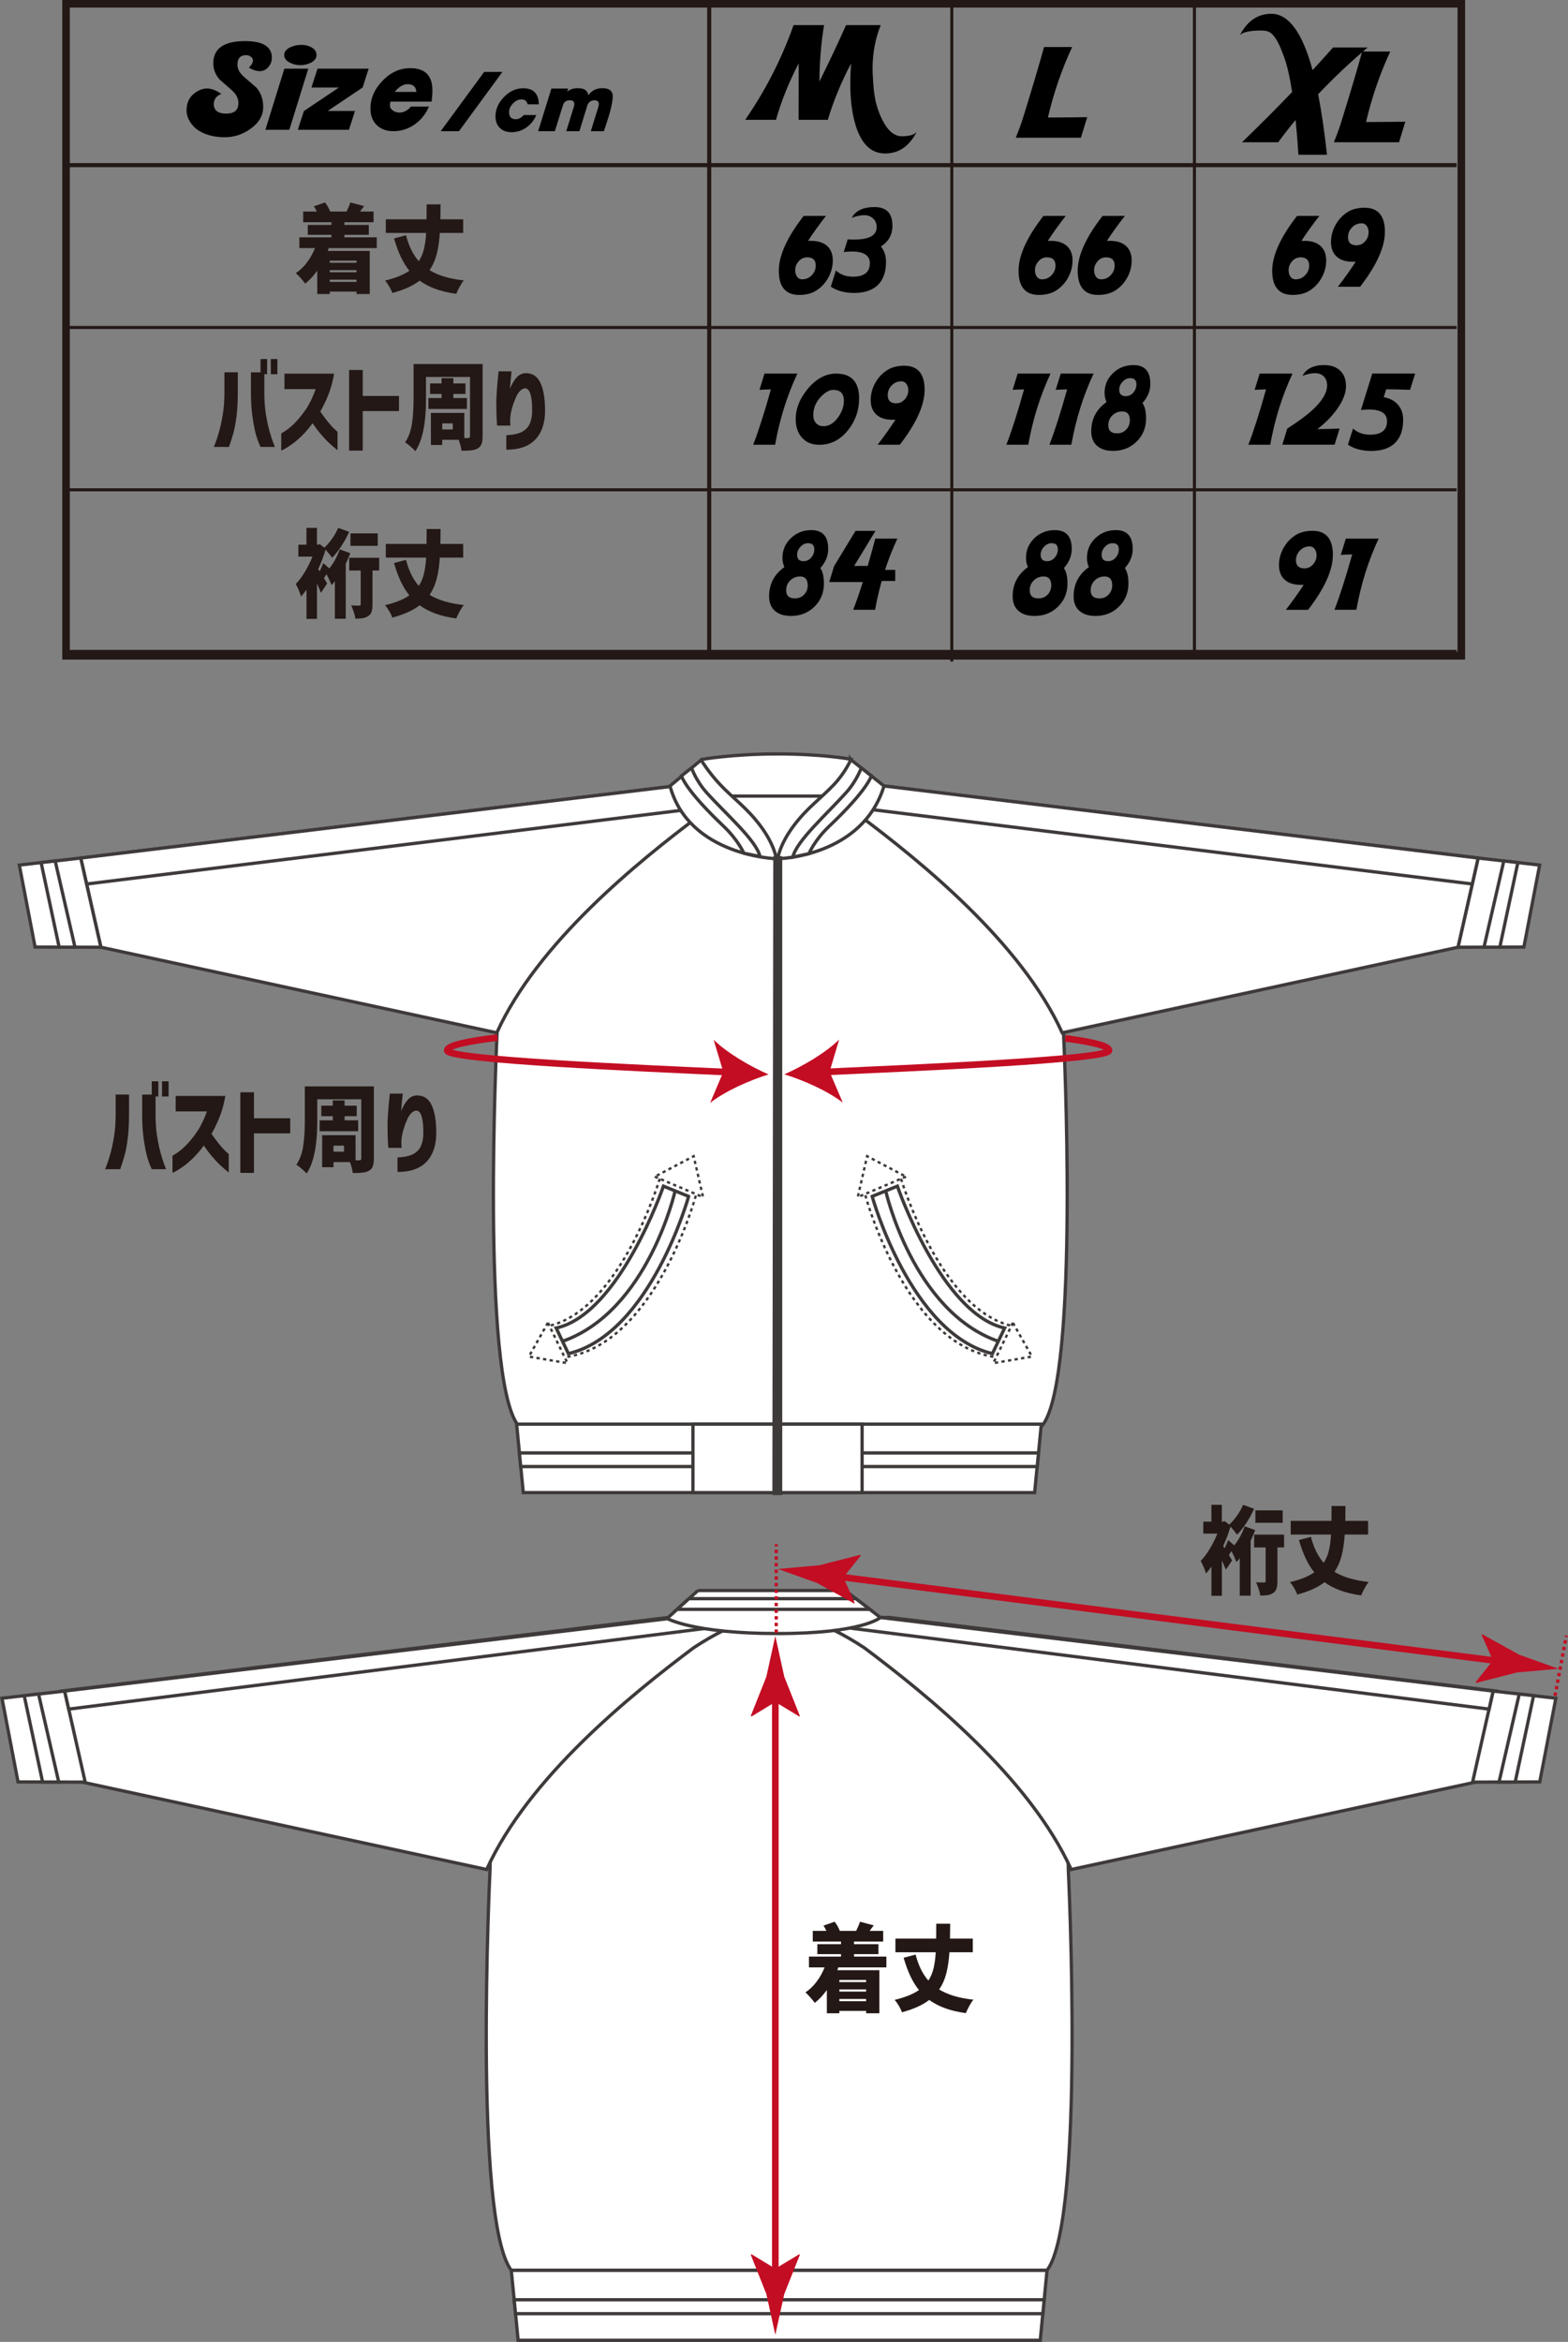 <?xml version="1.0" encoding="UTF-8"?><svg id="a" xmlns="http://www.w3.org/2000/svg" viewBox="0 0 472.25 704.95"><rect x="0" y="0" width="472.25" height="704.95" fill="#808080" stroke="none"/><defs><style>.b{stroke-width:1.23px;}.b,.c,.d,.e,.f,.g,.h,.i{fill:none;}.b,.c,.e{stroke:#231815;}.c{stroke-width:2.28px;}.j{fill:#231815;}.d{stroke-width:2px;}.d,.f{stroke:#c30d23;}.e{stroke-width:.92px;}.k{fill:#c30d23;}.l{fill:#fff;}.l,.f,.g{stroke-width:.99px;}.l,.g,.h,.i{stroke:#3e3a39;}.f{stroke-dasharray:1;}.h{stroke-width:1.5px;}.i{stroke-dasharray:1 1;stroke-width:.71px;}</style></defs><path d="M81.88,17.37c0,1.05-.34,1.97-1.01,2.77-.72.85-1.6,1.28-2.66,1.28-.95,0-2.03-.35-3.24-1.05.82-.84,1.22-1.56,1.22-2.16,0-.46-.21-.85-.64-1.15-.43-.31-.89-.46-1.38-.46-1.78,0-2.66.96-2.66,2.88,0,1.3.67,2.53,2.02,3.7l3.74,3.23c1.33,1.57,2,3.49,2,5.77,0,2.6-1.29,4.82-3.87,6.63-2.36,1.67-4.92,2.5-7.67,2.5-2.94,0-5.46-.6-7.58-1.81-1.15-.66-2.09-1.56-2.84-2.72-.75-1.15-1.12-2.36-1.12-3.62,0-2.48,1.02-4.34,3.07-5.58,1.03-.63,2.04-.94,3.03-.94,1.37,0,2.83.54,4.36,1.62-1.5.62-2.26,1.63-2.26,3.04,0,1.93,1.25,2.9,3.74,2.9s3.67-1.07,3.67-3.21c0-1.39-.66-2.66-1.98-3.82l-3.63-3.19c-1.3-1.43-1.95-3.07-1.95-4.93,0-4.45,3.19-6.68,9.58-6.68,5.37,0,8.06,1.67,8.06,5.02Z"/><path d="M92.85,20.68l-5.71,18.39h-7.21l5.71-18.39h7.21ZM95.33,16.57c0,.97-.59,1.74-1.76,2.33-.94.48-1.97.71-3.07.71s-2.16-.24-3.14-.71c-1.17-.57-1.76-1.36-1.76-2.35s.63-1.78,1.89-2.35c1-.46,2.08-.69,3.22-.69s2.13.23,3.01.69c1.07.57,1.61,1.36,1.61,2.37Z"/><path d="M111.03,20.68l-1.82,5.67h-.02s-10.5,7.05-10.5,7.05h8.23l-1.83,5.67h-15.4l1.83-5.64,10.55-7.08h-8.27l1.83-5.67h15.4Z"/><path d="M130.24,27.19c0,.83-.08,1.96-.24,3.4h-12.39c-.11.32-.17.69-.17,1.11,0,.66.32,1.2.97,1.62.57.38,1.21.57,1.91.57,1.26,0,2.41-.6,3.46-1.81h5.41c-.93,2.2-2.33,3.97-4.21,5.31-1.95,1.4-4.11,2.1-6.49,2.1-2.11,0-3.78-.62-5.04-1.85-1.25-1.23-1.88-2.88-1.88-4.96,0-3.07,1.22-5.86,3.65-8.38,2.43-2.52,5.21-3.78,8.33-3.78,4.45,0,6.68,2.22,6.68,6.66ZM125.41,27.67c-.13-1.55-1-2.33-2.62-2.33-1.35,0-2.65.78-3.91,2.33h6.53Z"/><path d="M151.31,21.65l-13.07,17.84h-5.51l13.09-17.84h5.49Z"/><path d="M162.28,31.41h-3.37c-.23-1-.84-1.49-1.84-1.49-.93,0-1.79.41-2.57,1.22-.78.81-1.18,1.67-1.18,2.58,0,1.45.67,2.17,2.01,2.17.88,0,1.68-.42,2.41-1.26h3.78c-.65,1.53-1.63,2.77-2.94,3.71-1.36.98-2.87,1.46-4.53,1.46-1.47,0-2.64-.43-3.51-1.29-.87-.86-1.31-2.01-1.31-3.46,0-2.14.85-4.09,2.55-5.84,1.7-1.76,3.64-2.64,5.81-2.64,3.07,0,4.63,1.62,4.69,4.85Z"/><path d="M184.54,29.03c0,1.14-.32,2.88-.97,5.2-.27.97-.83,2.72-1.69,5.26h-3.94l2.29-7.36c.08-.29.12-.56.12-.81,0-.75-.44-1.13-1.33-1.13-.97,0-1.66.46-2.07,1.39l-2.44,7.91h-3.96l2.33-7.5c.07-.23.1-.45.1-.67,0-.75-.45-1.13-1.34-1.13-1.08,0-1.78.49-2.08,1.47l-2.45,7.83h-5.03l3.99-12.83h5.04l-.3.94c.77-.64,1.71-.99,2.83-1.04,2.2-.11,3.37.6,3.52,2.11.22-.28.5-.58.84-.89.8-.75,1.81-1.16,3.03-1.22,2.35-.12,3.52.71,3.52,2.48Z"/><rect class="c" x="19.89" y="1.14" width="420.23" height="196.27"/><path d="M276.11,39.65c-2.23,4.37-5.41,6.55-9.52,6.55s-7.01-2.69-8.76-8.07c-1.16-3.56-1.74-7.89-1.74-13.01,0-1.9.08-3.91.23-6.03-3,5.73-5.33,11.38-7,16.98h-8.79l.02-17.02c-2.97,5.74-5.25,11.41-6.84,17.02h-9.27c6.16-8.95,11.02-18.46,14.57-28.52h9.18c-.89,5.41-1.35,11.08-1.4,17,2.94-5.91,5.61-11.57,8.03-17h10.44c-1.64,4.1-2.46,8.46-2.46,13.1,0,.58.02,1.31.07,2.17.15,3,.38,5.26.67,6.77.43,2.24,1.15,4.38,2.16,6.41,1.67,3.35,3.64,5.02,5.92,5.02s3.82-.46,4.5-1.37Z"/><path d="M327.45,35.27l-1.9,6.19h-19.62c.96-2.38,1.71-4.44,2.25-6.19,2.94-9.49,5.02-16.54,6.26-21.12h8.47c-3.12,6.7-5.55,13.77-7.3,21.21h2.29c2.43,0,5.61-.03,9.54-.09Z"/><path d="M411.91,14.29c-5.37,4.54-10.34,9.24-14.91,14.08,1.02,5.22,1.91,11.29,2.66,18.21h-8.6c-.25-3.8-.53-7.29-.85-10.47-1.84,2.21-3.58,4.45-5.23,6.71h-10.92c5.29-5.09,10.32-10.13,15.1-15.12-.7-4.55-1.51-8.06-2.41-10.52-.67-1.84-1.25-3.22-1.72-4.15-.92-1.79-1.84-2.93-2.78-3.41-.55-.28-1.35-.43-2.39-.43-3.61,0-5.77.51-6.49,1.52,2.23-4.37,5.41-6.55,9.52-6.55,5.23,0,9.38,5.65,12.43,16.95,2.11-2.29,4.17-4.56,6.17-6.82h10.42Z"/><path d="M423.26,36.63l-1.9,6.19h-19.62c.96-2.38,1.71-4.44,2.25-6.19,2.94-9.49,5.02-16.53,6.26-21.12h8.47c-3.12,6.7-5.55,13.77-7.3,21.21h2.29c2.43,0,5.61-.03,9.54-.09Z"/><line class="b" x1="19.21" y1=".85" x2="438.7" y2=".85"/><line class="e" x1="19.21" y1="98.58" x2="438.7" y2="98.58"/><line class="b" x1="19.21" y1="49.71" x2="438.7" y2="49.71"/><line class="e" x1="19.21" y1="147.44" x2="438.7" y2="147.44"/><line class="e" x1="19.21" y1="196.31" x2="438.7" y2="196.31"/><line class="e" x1="19.21" y1="196.09" x2="438.7" y2="196.09"/><line class="b" x1="213.6" y1=".47" x2="213.6" y2="197.3"/><line class="e" x1="359.74" y1=".47" x2="359.74" y2="197.87"/><line class="e" x1="286.67" y1=".47" x2="286.67" y2="199.13"/><path d="M250.82,78.42c0,1.73-.42,3.39-1.25,4.97s-1.98,2.88-3.43,3.88c-1.45,1.01-3.26,1.51-5.43,1.51-4.1,0-6.15-2.43-6.15-7.29,0-4.57,2.49-10.07,7.48-16.49l6.73-.02c-2.17,2.79-3.97,5.3-5.4,7.52h.94c2.01,0,3.58.49,4.71,1.46,1.2,1.02,1.8,2.5,1.8,4.45ZM245.68,79.89c0-1.62-.86-2.43-2.57-2.43-1.01,0-1.86.4-2.56,1.19-.7.79-1.05,1.69-1.05,2.7,0,.71.16,1.32.49,1.83.38.6.92.9,1.62.9,1.15,0,2.12-.42,2.91-1.27.78-.81,1.17-1.78,1.17-2.92Z"/><path d="M268.79,67.92c0,2.71-1.16,4.8-3.49,6.29,1.03,1.21,1.55,2.75,1.55,4.62,0,3.05-.82,5.37-2.46,6.96s-4.02,2.39-7.14,2.39c-2.79,0-5.14-.63-7.03-1.88l1.53-4.87c1.38,1.24,3.08,1.86,5.11,1.86,3.42,0,5.12-1.35,5.12-4.06,0-2.34-1.81-3.52-5.43-3.52-.74,0-1.55.05-2.43.16v-.02l1.2-3.83c.07.06.72.09,1.94.09,4.52,0,6.78-1.25,6.78-3.74,0-1.07-.36-1.93-1.07-2.6s-1.62-1-2.71-1c-1.03,0-2.28.26-3.74.79,1.19-2.16,3.48-3.23,6.87-3.23,3.6,0,5.39,1.86,5.39,5.59Z"/><path d="M323.03,78.42c0,1.73-.42,3.39-1.25,4.97-.83,1.58-1.97,2.88-3.43,3.88-1.45,1.01-3.26,1.51-5.43,1.51-4.1,0-6.15-2.43-6.15-7.29,0-4.57,2.49-10.07,7.48-16.49l6.73-.02c-2.17,2.79-3.97,5.3-5.4,7.52h.94c2.01,0,3.58.49,4.71,1.46,1.2,1.02,1.8,2.5,1.8,4.45ZM317.89,79.89c0-1.62-.86-2.43-2.57-2.43-1.01,0-1.86.4-2.56,1.19s-1.05,1.69-1.05,2.7c0,.71.16,1.32.49,1.83.38.6.92.9,1.62.9,1.15,0,2.12-.42,2.91-1.27.78-.81,1.17-1.78,1.17-2.92Z"/><path d="M340.84,78.42c0,1.73-.42,3.39-1.25,4.97-.83,1.58-1.97,2.88-3.43,3.88-1.45,1.01-3.26,1.51-5.43,1.51-4.1,0-6.15-2.43-6.15-7.29,0-4.57,2.49-10.07,7.48-16.49l6.73-.02c-2.17,2.79-3.97,5.3-5.4,7.52h.94c2.01,0,3.58.49,4.71,1.46,1.2,1.02,1.8,2.5,1.8,4.45ZM335.7,79.89c0-1.62-.86-2.43-2.57-2.43-1.01,0-1.86.4-2.56,1.19s-1.05,1.69-1.05,2.7c0,.71.16,1.32.49,1.83.38.6.92.9,1.62.9,1.15,0,2.12-.42,2.91-1.27.78-.81,1.17-1.78,1.17-2.92Z"/><path d="M399.42,78.42c0,1.73-.42,3.39-1.25,4.97s-1.98,2.88-3.43,3.88c-1.45,1.01-3.26,1.51-5.43,1.51-4.1,0-6.15-2.43-6.15-7.29,0-4.57,2.49-10.07,7.48-16.49l6.73-.02c-2.17,2.79-3.97,5.3-5.4,7.52h.94c2.01,0,3.58.49,4.71,1.46,1.2,1.02,1.8,2.5,1.8,4.45ZM394.28,79.89c0-1.62-.86-2.43-2.57-2.43-1.01,0-1.86.4-2.56,1.19-.7.79-1.05,1.69-1.05,2.7,0,.71.16,1.32.49,1.83.38.6.92.9,1.62.9,1.15,0,2.12-.42,2.91-1.27.78-.81,1.17-1.78,1.17-2.92Z"/><path d="M417.1,69.82c0,4.56-2.49,10.05-7.46,16.49h-6.69c2.15-2.79,3.93-5.3,5.36-7.52h-.95c-2,0-3.57-.49-4.69-1.47-1.2-1.03-1.8-2.51-1.8-4.44,0-1.74.42-3.4,1.25-4.97.83-1.57,1.97-2.86,3.43-3.87,1.45-1.01,3.25-1.51,5.41-1.51,4.1,0,6.15,2.43,6.15,7.29ZM412.2,69.96c0-.71-.16-1.32-.49-1.83-.38-.6-.92-.9-1.62-.9-1.14,0-2.1.41-2.9,1.24s-1.19,1.8-1.19,2.93c0,1.63.86,2.44,2.57,2.44,1.01,0,1.87-.4,2.59-1.21.68-.77,1.03-1.66,1.03-2.67Z"/><path class="j" d="M105.51,166.48c-.4,1.08-.86,2.16-1.38,3.24v16.53h-3.28v-11.26c-.43.52-.76.9-.99,1.13-.14-.37-.36-.88-.66-1.55-.3-.67-.59-1.24-.85-1.72-.24.33-.5.72-.78,1.19l.96,1.59-1.87,2.81c-.28-.71-.68-1.64-1.2-2.78v10.63h-3.15v-8.8c-.54.77-1.08,1.47-1.64,2.08-.14-.52-.38-1.19-.73-2.01-.35-.82-.64-1.4-.88-1.75.94-.95,1.85-2.16,2.74-3.63.89-1.48,1.66-3.02,2.3-4.62h-4.24v-3.59h2.44v-5.07h3.15v5.07h.26l.6-.15,1.38,1.04c.81-.75,1.59-1.66,2.34-2.72.75-1.06,1.35-2.14,1.82-3.24l3.3,1.19c-.64,1.45-1.43,2.88-2.35,4.3s-1.85,2.58-2.77,3.49c-.55-.77-1.21-1.58-1.98-2.43-.55,1.91-1.29,3.86-2.21,5.85l.44.67c.47-.95.83-1.77,1.09-2.46l1.82,1.59c1.39-1.76,2.43-3.67,3.12-5.73l3.17,1.13ZM114.22,171.72h-2.03v10.25c0,.91-.1,1.64-.29,2.2-.19.56-.54.99-1.04,1.3-.47.31-1,.51-1.59.61-.59.1-1.33.15-2.24.15-.07-.56-.23-1.23-.49-2.01-.26-.78-.52-1.44-.78-1.98.62.04,1.43.06,2.42.06.17,0,.29-.03.36-.1.07-.07.1-.18.1-.33v-10.13h-3.46v-3.85h9.02v3.85ZM113.77,160.57v3.74h-8.22v-3.74h8.22Z"/><path class="j" d="M132.47,167.84c-.16,2.41-.47,4.53-.94,6.36-.47,1.82-1.19,3.44-2.16,4.85,2.56,1.58,6.01,2.61,10.32,3.07-.38.44-.79,1.07-1.23,1.88s-.79,1.53-1.05,2.17c-2.36-.33-4.44-.82-6.25-1.48-1.81-.66-3.4-1.49-4.77-2.49-2.03,1.56-4.78,2.8-8.24,3.71-.17-.56-.48-1.21-.91-1.94-.43-.73-.86-1.33-1.27-1.8,3.08-.73,5.53-1.72,7.33-2.95-.99-1.22-1.85-2.62-2.6-4.21-.75-1.59-1.42-3.43-2.03-5.52l3.61-.96c.85,3.28,2.13,5.89,3.85,7.82.71-1.08,1.23-2.31,1.56-3.69.33-1.38.55-2.99.65-4.82h-12.14v-4.11h12.27c.02-.95.03-2.44.03-4.49h4.19c0,1.06-.02,2.56-.05,4.49h6.86v4.11h-7.02Z"/><path class="j" d="M64.4,134.54s.18-.42.49-1.22c.31-.79.68-1.92,1.09-3.37.42-1.46.79-3.19,1.12-5.18.33-2,.49-4.21.49-6.65v-6.05h4.03v6.05c0,2.68-.13,5.05-.38,7.09-.25,2.05-.57,3.76-.95,5.14-.38,1.38-.82,2.77-1.33,4.18h-4.58ZM82.81,134.54h-4.34c-.66-1.41-1.16-2.8-1.51-4.18-.35-1.38-.66-3.09-.95-5.14-.29-2.05-.43-4.41-.43-7.09v-6.05h4.03v6.05c0,2.43.16,4.65.49,6.65.33,2,.7,3.73,1.12,5.18.42,1.46.78,2.58,1.09,3.37.31.79.48,1.2.49,1.22ZM78.47,112.65v-4.58h1.98v4.58h-1.98ZM81.56,112.65v-4.58h1.98v4.58h-1.98Z"/><path class="j" d="M95.08,117.13h-9.41v-4.66h14.95c-.36,2.24-.92,4.31-1.68,6.23-.75,1.91-1.58,3.64-2.48,5.18.78,1.14,1.56,2.18,2.33,3.13.77.95,1.44,1.68,2,2.19.56.51.85.78.87.8v5.53c-.94-.75-1.79-1.49-2.55-2.2-.76-.71-1.58-1.58-2.44-2.59s-1.71-2.13-2.52-3.34c-1.06,1.45-2.14,2.71-3.24,3.78-1.1,1.07-2.12,1.94-3.06,2.59s-1.69,1.13-2.26,1.43c-.57.3-.87.45-.88.45v-5.18c1.51-.85,2.86-1.89,4.07-3.13,1.2-1.23,2.34-2.64,3.39-4.2,1.06-1.56,2.03-3.56,2.91-5.99Z"/><path class="j" d="M120.17,119.19v4.55h-10.92v11.9h-4.11v-24.27h4.11v7.82h10.92Z"/><path class="j" d="M145.36,131.26c0,1.04-.11,1.84-.33,2.4-.22.56-.6,1-1.16,1.33-.52.29-1.14.48-1.86.56-.72.09-1.72.13-3,.13-.05-.44-.16-.98-.32-1.59-.17-.62-.35-1.19-.56-1.71h-4.94v1.56h-3.41v-9.64h10.06v7.56h1.12c.23,0,.38-.05.47-.15.09-.1.13-.26.13-.49v-17.75h-13.26v6.6c0,7.37-1.07,12.63-3.22,15.75-.31-.39-.8-.86-1.46-1.43-.66-.57-1.2-.98-1.61-1.23,1.06-1.58,1.75-3.47,2.07-5.66.32-2.19.48-4.67.48-7.43v-10.48h20.8v21.66ZM129.04,119.83h3.95v-1.25h-3.46v-3.16h3.46v-1.59h3.56v1.59h3.64v3.16h-3.64v1.25h4.08v3.27h-11.6v-3.27ZM136.37,129.27v-1.82h-3.17v1.82h3.17Z"/><path class="j" d="M150.17,111.78h3.9s-.03.28-.08.78c-.05.5-.12,1.15-.19,1.94-.08.79-.15,1.63-.22,2.52.59-1.41,1.24-2.52,1.96-3.34.72-.82,1.6-1.27,2.64-1.35,2.11-.06,3.64.91,4.58,2.9.94,1.99,1.4,4.81,1.4,8.46s-.99,6.58-2.96,8.63-4.88,3.06-8.71,3.04v-4.37c2.2-.1,3.84-.47,4.93-1.11,1.08-.65,1.83-1.52,2.25-2.62s.62-2.29.6-3.56c.03-2.01-.12-3.63-.46-4.88s-.88-1.89-1.62-1.93c-.54.02-1.05.27-1.53.75-.49.48-.88,1.08-1.2,1.8-.31.71-.59,1.42-.84,2.13-.25.71-.43,1.29-.53,1.75-.09.33-.18.79-.29,1.38-.1.59-.16,1.32-.16,2.19.03.33.06.61.06.84,0,.23.01.36.01.38h-4s-.03-.4-.08-1.13c-.05-.73-.09-1.67-.12-2.82s-.04-2.36-.04-3.63c.05-1.2.13-2.46.23-3.79.1-1.33.21-2.47.31-3.42s.16-1.45.16-1.51Z"/><path class="j" d="M99.01,74.69l-.31.84h12.66v12.97h-3.98v-.72h-8.06v.72h-3.77v-7.01c-1.14,1.58-2.36,2.88-3.64,3.88-.28-.41-.71-.94-1.3-1.61s-1.09-1.18-1.51-1.55c1.25-.83,2.37-1.9,3.35-3.2.99-1.3,1.79-2.75,2.42-4.33h-4.71v-3.24h9.65v-.75h-7.12v-2.98h7.12v-.81h-8.5v-3.21h4.11c-.29-.62-.59-1.15-.88-1.59l3.35-1.16c.31.41.61.86.9,1.36.29.5.5.97.64,1.39h4.94c.55-1.12.94-2.04,1.14-2.75l4.16,1.1-.75.98-.49.67h4.08v3.21h-8.79v.81h7.36v2.98h-7.36v.75h9.75v3.24h-14.46ZM107.38,78.46h-8.06v.64h8.06v-.64ZM107.38,81.96v-.64h-8.06v.64h8.06ZM99.32,84.86h8.06v-.67h-8.06v.67Z"/><path class="j" d="M132.47,70.12c-.16,2.41-.47,4.53-.94,6.36-.47,1.82-1.19,3.44-2.16,4.85,2.56,1.58,6.01,2.61,10.32,3.07-.38.44-.79,1.07-1.23,1.88s-.79,1.53-1.05,2.17c-2.36-.33-4.44-.82-6.25-1.48-1.81-.66-3.4-1.49-4.77-2.49-2.03,1.56-4.78,2.8-8.24,3.71-.17-.56-.48-1.21-.91-1.94-.43-.73-.86-1.33-1.27-1.8,3.08-.73,5.53-1.72,7.33-2.95-.99-1.22-1.85-2.62-2.6-4.21-.75-1.59-1.42-3.43-2.03-5.52l3.61-.96c.85,3.28,2.13,5.89,3.85,7.82.71-1.08,1.23-2.31,1.56-3.69.33-1.38.55-2.99.65-4.82h-12.14v-4.11h12.27c.02-.95.03-2.44.03-4.49h4.19c0,1.06-.02,2.56-.05,4.49h6.86v4.11h-7.02Z"/><path d="M240.15,112.46c-3.11,6.63-5.34,13.77-6.71,21.41h-6.6c1.52-3.85,3.3-9.4,5.34-16.66-1.04.01-2.19.06-3.44.14l1.51-4.89h9.89Z"/><path d="M258.74,119.97c0,3.52-1.08,6.66-3.25,9.42-2.35,3-5.27,4.5-8.76,4.5-2.27,0-4.03-.76-5.3-2.27-1.19-1.39-1.78-3.22-1.78-5.48,0-3.15,1.21-6.18,3.63-9.09,2.55-3.06,5.41-4.59,8.56-4.59,4.6,0,6.91,2.5,6.91,7.51ZM254.17,120.72c0-2.24-1.05-3.36-3.17-3.36-.95,0-1.92.43-2.93,1.28-2.09,1.78-3.13,3.88-3.13,6.31,0,.97.26,1.76.79,2.37.55.64,1.32.97,2.3.97,1.64,0,3.1-.88,4.37-2.65,1.17-1.63,1.76-3.27,1.76-4.92Z"/><path d="M278.47,117.38c0,4.56-2.49,10.05-7.46,16.49h-6.69c2.15-2.79,3.93-5.3,5.36-7.52h-.95c-2,0-3.57-.49-4.69-1.47-1.2-1.03-1.8-2.51-1.8-4.44,0-1.74.42-3.4,1.25-4.97.83-1.57,1.97-2.86,3.43-3.87,1.45-1.01,3.25-1.51,5.41-1.51,4.1,0,6.15,2.43,6.15,7.29ZM273.56,117.52c0-.71-.16-1.32-.49-1.83-.38-.6-.92-.9-1.62-.9-1.14,0-2.1.41-2.9,1.24s-1.19,1.8-1.19,2.93c0,1.63.86,2.44,2.57,2.44,1.01,0,1.87-.4,2.59-1.21.68-.77,1.03-1.66,1.03-2.67Z"/><path d="M316.4,112.46c-3.11,6.63-5.34,13.77-6.71,21.41h-6.6c1.52-3.85,3.3-9.4,5.34-16.66-1.04.01-2.19.06-3.44.14l1.51-4.89h9.89Z"/><path d="M329.37,112.46c-3.11,6.63-5.34,13.77-6.71,21.41h-6.6c1.52-3.85,3.3-9.4,5.34-16.66-1.04.01-2.19.06-3.44.14l1.51-4.89h9.89Z"/><path d="M346.46,115.52c0,2.13-.79,4.07-2.37,5.8.72,1.02,1.08,2.58,1.08,4.68,0,2.75-.95,5.07-2.85,6.93s-4.26,2.8-7.08,2.8c-2.01,0-3.6-.49-4.75-1.46-1.22-1.03-1.83-2.51-1.83-4.45,0-3.68,1.53-6.61,4.6-8.79-.38-.83-.58-1.76-.58-2.79,0-2.34.85-4.32,2.54-5.93,1.7-1.61,3.74-2.42,6.14-2.42,3.39,0,5.09,1.88,5.09,5.62ZM340.29,126.54c0-1.79-.76-2.69-2.27-2.69-1.2,0-2.2.4-3.01,1.2-.81.8-1.21,1.79-1.21,2.96,0,1.63.88,2.44,2.64,2.44,1.1,0,2.02-.38,2.75-1.14s1.1-1.69,1.1-2.78ZM342.27,115.69c0-1.24-.62-1.86-1.85-1.86-.89,0-1.66.36-2.33,1.09-.67.72-1,1.52-1,2.4,0,1.28.65,1.93,1.96,1.93.91,0,1.68-.37,2.32-1.12.6-.71.9-1.52.9-2.44Z"/><path d="M389.28,112.46c-3.11,6.63-5.34,13.77-6.71,21.41h-6.6c1.52-3.85,3.3-9.4,5.34-16.66-1.04.01-2.19.06-3.44.14l1.51-4.89h9.89Z"/><path d="M405.38,116.24c0,2.2-.97,4.61-2.91,7.22-1.55,2.09-3.45,3.99-5.7,5.71,2.29-.01,4.52-.06,6.69-.16l-1.51,4.85h-15.75c.35-1.07.85-2.68,1.49-4.85,3.29-2.11,5.77-3.93,7.46-5.47,3.03-2.77,4.55-5.28,4.55-7.54,0-1.11-.33-2-.98-2.67-.65-.67-1.55-1-2.69-1-1.03,0-2.28.26-3.76.79,1.2-2.16,3.37-3.23,6.53-3.23,2.05,0,3.66.56,4.83,1.67s1.75,2.67,1.75,4.68Z"/><path d="M426.21,112.46l-1.53,4.89c-2.47-.11-4.76-.16-6.87-.16h-.32s-.74,2.37-.74,2.37c1.85.33,3.28,1.09,4.31,2.29,1.03,1.2,1.54,2.72,1.54,4.54,0,3.05-.82,5.37-2.46,6.96s-4.02,2.39-7.14,2.39c-2.79,0-5.14-.63-7.03-1.88l1.53-4.87c1.38,1.24,3.08,1.86,5.11,1.86,3.42,0,5.13-1.35,5.13-4.06,0-2.34-1.81-3.52-5.43-3.52-.74,0-1.55.05-2.43.16l3.42-10.99h12.93Z"/><path d="M249.44,165.2c0,2.13-.79,4.07-2.37,5.8.72,1.02,1.08,2.58,1.08,4.68,0,2.75-.95,5.07-2.85,6.93-1.9,1.87-4.26,2.8-7.08,2.8-2.01,0-3.6-.49-4.75-1.46-1.22-1.03-1.83-2.51-1.83-4.45,0-3.68,1.53-6.61,4.6-8.79-.38-.83-.58-1.76-.58-2.79,0-2.34.85-4.32,2.54-5.93,1.7-1.61,3.74-2.42,6.14-2.42,3.39,0,5.09,1.88,5.09,5.62ZM243.27,176.22c0-1.79-.75-2.69-2.27-2.69-1.2,0-2.2.4-3.01,1.2-.81.8-1.21,1.79-1.21,2.96,0,1.63.88,2.44,2.64,2.44,1.1,0,2.02-.38,2.75-1.14.73-.76,1.1-1.69,1.1-2.78ZM245.25,165.37c0-1.24-.62-1.86-1.85-1.86-.89,0-1.66.36-2.33,1.09-.67.72-1,1.52-1,2.4,0,1.28.65,1.93,1.96,1.93.91,0,1.68-.37,2.32-1.12.6-.71.9-1.52.9-2.44Z"/><path d="M270.27,162.14c-3.11,6.63-5.34,13.77-6.71,21.41h-6.6c.88-2.21,1.84-5,2.9-8.35h-10.12l1.49-4.85h.02l6.42-10.55h6.01l-6.42,10.55h4.08c.72-2.5,1.48-5.23,2.28-8.21h6.65Z"/><path d="M322.79,165.2c0,2.13-.79,4.07-2.37,5.8.72,1.02,1.08,2.58,1.08,4.68,0,2.75-.95,5.07-2.85,6.93-1.9,1.87-4.26,2.8-7.08,2.8-2.01,0-3.6-.49-4.75-1.46-1.22-1.03-1.83-2.51-1.83-4.45,0-3.68,1.54-6.61,4.6-8.79-.38-.83-.58-1.76-.58-2.79,0-2.34.85-4.32,2.54-5.93s3.74-2.42,6.14-2.42c3.39,0,5.09,1.88,5.09,5.62ZM316.62,176.22c0-1.79-.75-2.69-2.27-2.69-1.2,0-2.2.4-3.01,1.2-.81.8-1.21,1.79-1.21,2.96,0,1.63.88,2.44,2.64,2.44,1.1,0,2.02-.38,2.75-1.14.73-.76,1.1-1.69,1.1-2.78ZM318.6,165.37c0-1.24-.62-1.86-1.85-1.86-.89,0-1.66.36-2.33,1.09-.67.72-1,1.52-1,2.4,0,1.28.65,1.93,1.96,1.93.91,0,1.68-.37,2.32-1.12.6-.71.9-1.52.9-2.44Z"/><path d="M341.15,165.2c0,2.13-.79,4.07-2.37,5.8.72,1.02,1.08,2.58,1.08,4.68,0,2.75-.95,5.07-2.85,6.93-1.9,1.87-4.26,2.8-7.08,2.8-2.01,0-3.6-.49-4.75-1.46-1.22-1.03-1.83-2.51-1.83-4.45,0-3.68,1.54-6.61,4.6-8.79-.38-.83-.58-1.76-.58-2.79,0-2.34.85-4.32,2.54-5.93s3.74-2.42,6.14-2.42c3.39,0,5.09,1.88,5.09,5.62ZM334.98,176.22c0-1.79-.75-2.69-2.27-2.69-1.2,0-2.2.4-3.01,1.2-.81.8-1.21,1.79-1.21,2.96,0,1.63.88,2.44,2.64,2.44,1.1,0,2.02-.38,2.75-1.14.73-.76,1.1-1.69,1.1-2.78ZM336.96,165.37c0-1.24-.62-1.86-1.85-1.86-.89,0-1.66.36-2.33,1.09-.67.72-1,1.52-1,2.4,0,1.28.65,1.93,1.96,1.93.91,0,1.68-.37,2.32-1.12.6-.71.9-1.52.9-2.44Z"/><path d="M401.43,167.07c0,4.56-2.49,10.05-7.46,16.49h-6.69c2.15-2.79,3.93-5.3,5.36-7.52h-.95c-2,0-3.57-.49-4.69-1.47-1.2-1.03-1.8-2.51-1.8-4.44,0-1.74.42-3.4,1.25-4.97.83-1.57,1.97-2.86,3.43-3.87,1.45-1.01,3.25-1.51,5.41-1.51,4.1,0,6.15,2.43,6.15,7.29ZM396.52,167.21c0-.71-.16-1.32-.49-1.83-.38-.6-.92-.9-1.62-.9-1.14,0-2.1.41-2.9,1.24s-1.19,1.8-1.19,2.93c0,1.63.86,2.44,2.57,2.44,1.01,0,1.87-.4,2.59-1.21.68-.77,1.03-1.66,1.03-2.67Z"/><path d="M415.22,162.14c-3.11,6.63-5.34,13.77-6.71,21.41h-6.6c1.52-3.85,3.3-9.4,5.34-16.66-1.04.01-2.19.06-3.43.14l1.51-4.89h9.89Z"/><path class="l" d="M315.35,683.41c11.51-15.28,6.42-120.26,6.42-120.26,0-39.79-57.69-75.87-57.69-75.87h-61.73s-54.78,36.08-54.78,75.87c0,0-5.09,104.98,6.42,120.26h161.36Z"/><path class="l" d="M450.56,509.03l-182.71-22.15h-27.56s7.28.74,19.99,9.11c18.8,14.07,49.76,39.03,62.35,66.76l121.74-26.3,6.19-27.42h0Z"/><path class="l" d="M18.64,509.03l182.72-22.15h27.56s-7.28.74-20,9.11c-18.8,14.07-49.76,39.03-62.35,66.76l-121.74-26.3-6.2-27.42h0Z"/><polygon class="l" points="449.7 509.03 468.59 511.19 463.74 536.39 443.51 536.45 449.7 509.03 449.7 509.03"/><polygon class="l" points="315.35 683.41 313.3 704.46 156.05 704.46 153.99 683.41 315.35 683.41 315.35 683.41"/><polygon class="l" points="19.47 509.03 .59 511.19 5.43 536.39 25.66 536.45 19.47 509.03 19.47 509.03"/><polygon class="l" points="265.15 486.89 449.7 509.03 448.48 514.47 250.24 489.35 265.15 486.89 265.15 486.89"/><polygon class="l" points="204.03 486.89 19.47 509.03 20.7 514.47 218.94 489.35 204.03 486.89 204.03 486.89"/><path class="l" d="M210.22,478.77h44.35l10.58,8.12s-5.28,4.83-30.86,4.83-33.38-4.55-33.38-4.55l9.32-8.41h0Z"/><polygon class="l" points="457.57 509.93 451.48 536.42 456.35 536.41 461.89 510.42 457.57 509.93 457.57 509.93"/><polygon class="l" points="154.85 692.26 314.49 692.26 314.08 696.45 155.27 696.45 154.85 692.26 154.85 692.26"/><polygon class="l" points="11.61 509.93 17.69 536.42 12.83 536.41 7.29 510.42 11.61 509.93 11.61 509.93"/><polygon class="l" points="207.5 481.22 257.76 481.22 261.95 484.43 203.93 484.43 207.5 481.22 207.5 481.22"/><path class="l" d="M314.03,428.99c11.28-14.97,6.29-117.79,6.29-117.79,0-38.96-53.66-74.3-53.66-74.3h-63.3s-53.66,35.33-53.66,74.3c0,0-4.98,102.82,6.29,117.79h158.04Z"/><path class="l" d="M445.22,258.28l-178.96-21.69h-26.99s7.14.72,19.58,8.91c18.41,13.78,48.73,38.24,61.06,65.39l119.24-25.76,6.07-26.86h0Z"/><path class="l" d="M24.31,258.28l178.96-21.69h26.99s-7.13.72-19.58,8.91c-18.41,13.78-48.74,38.24-61.06,65.39l-119.24-25.76-6.07-26.86h0Z"/><polygon class="l" points="445.22 258.28 443.45 266.1 254.26 242.67 254.26 242.67 266.26 236.59 445.22 258.28"/><polygon class="l" points="215.27 242.67 26.08 266.1 24.31 258.28 203.27 236.59 215.27 242.67 215.27 242.67"/><polygon class="l" points="445.22 258.28 463.71 260.4 458.97 285.07 439.15 285.13 445.22 258.28 445.22 258.28"/><polygon class="l" points="24.31 258.28 5.82 260.4 10.56 285.07 30.38 285.13 24.31 258.28 24.31 258.28"/><polygon class="l" points="313.63 428.68 311.61 449.3 157.6 449.3 155.59 428.68 313.63 428.68 313.63 428.68"/><path class="l" d="M256.16,228.53s-8.34-1.59-21.93-1.59-22.83,1.65-22.83,1.65l-7.14,11.04h60l-8.1-11.11h0Z"/><path class="l" d="M256.27,228.67s-1.71,3.93-5.13,7.53c-4.03,4.24-7.99,6.93-12.03,12.28-4.32,5.72-4.89,10.01-4.89,10.01,0,0,25.47-.44,32.03-21.9l-9.99-7.92h0Z"/><path class="l" d="M211.16,228.78s2.33,3.82,5.75,7.42c4.03,4.24,7.99,6.93,12.03,12.28,4.32,5.72,4.89,10.01,4.89,10.01,0,0-26.34-.79-32.04-21.9l9.37-7.81h0Z"/><polygon class="l" points="452.92 259.16 446.95 285.11 451.72 285.1 457.15 259.65 452.92 259.16 452.92 259.16"/><polygon class="l" points="16.62 259.16 22.58 285.11 17.81 285.1 12.38 259.65 16.62 259.16 16.62 259.16"/><polygon class="l" points="156.43 437.35 312.78 437.35 312.38 441.45 156.83 441.45 156.43 437.35 156.43 437.35"/><path class="l" d="M259.39,231.14s-1.28,3.81-4.57,7.47c-5.83,6.48-14.98,14.57-16.04,19.41l4.86-1.06s1.67-4.07,6.16-8.31c11.67-11.06,12.62-15.1,12.62-15.1l-3.03-2.4h0Z"/><path class="l" d="M208.28,231.14s1.27,3.81,4.56,7.47c5.83,6.48,14.99,14.39,16.05,19.22l-4.87-1.01s-1.67-3.92-6.15-8.17c-11.67-11.06-12.62-15.1-12.62-15.1l3.03-2.4h0Z"/><polygon class="l" points="259.65 449.3 208.7 449.3 208.7 428.68 259.65 428.68 259.65 449.3 259.65 449.3"/><path class="l" d="M207.4,360.14s-11.49,41.39-36.2,47.33l-3.69-7.71c19.08-4.18,32.31-42.71,32.31-42.71l7.58,3.08h0Z"/><path class="l" d="M262.68,360.14s11.5,41.39,36.21,47.33l3.69-7.71c-19.08-4.18-32.31-42.71-32.31-42.71l-7.59,3.08h0Z"/><path class="g" d="M203.33,358.48s-8.15,36.26-33.91,45.27M203.33,358.48"/><polygon class="i" points="197.21 354.19 211.74 360.35 208.92 348.03 197.21 354.19 197.21 354.19"/><polygon class="i" points="165.02 398.17 170.92 410.33 159.28 408.35 165.02 398.17 165.02 398.17"/><path class="i" d="M198.71,354.83s-11.63,38.77-32.88,44.16M198.71,354.83"/><path class="i" d="M209.57,359.92s-12.27,45.03-39.52,48.63M209.57,359.92"/><path class="g" d="M266.76,358.48s8.16,36.26,33.91,45.27M266.76,358.48"/><polygon class="i" points="272.87 354.19 258.34 360.35 261.16 348.03 272.87 354.19 272.87 354.19"/><polygon class="i" points="305.06 398.17 299.16 410.33 310.81 408.35 305.06 398.17 305.06 398.17"/><path class="i" d="M271.37,354.83s11.63,38.77,32.88,44.16M271.37,354.83"/><path class="i" d="M260.62,359.8s12.15,45.14,39.4,48.74M260.62,359.8"/><polygon class="h" points="233.64 258.46 233.37 449.3 234.85 449.3 234.85 258.46 233.64 258.46 233.64 258.46"/><polygon class="g" points="233.64 258.46 233.37 449.3 234.85 449.3 234.85 258.46 233.64 258.46 233.64 258.46"/><path class="j" d="M378.05,460.55c-.4,1.08-.86,2.16-1.38,3.24v16.53h-3.28v-11.26c-.43.52-.76.9-.99,1.13-.14-.37-.36-.88-.66-1.55-.3-.67-.58-1.24-.84-1.72-.24.33-.5.72-.78,1.19l.96,1.59-1.87,2.81c-.28-.71-.68-1.64-1.2-2.78v10.63h-3.15v-8.8c-.54.77-1.08,1.47-1.64,2.08-.14-.52-.38-1.19-.73-2.01s-.64-1.4-.88-1.75c.94-.95,1.85-2.16,2.74-3.63.89-1.48,1.66-3.02,2.3-4.62h-4.24v-3.59h2.44v-5.07h3.15v5.07h.26l.6-.14,1.38,1.04c.81-.75,1.59-1.66,2.34-2.72.75-1.06,1.35-2.14,1.82-3.24l3.3,1.19c-.64,1.45-1.43,2.88-2.35,4.3-.93,1.42-1.85,2.58-2.77,3.49-.56-.77-1.21-1.58-1.98-2.43-.55,1.91-1.29,3.86-2.21,5.85l.44.67c.47-.95.83-1.77,1.09-2.46l1.82,1.59c1.39-1.76,2.43-3.67,3.12-5.73l3.17,1.13ZM386.76,465.79h-2.03v10.25c0,.91-.1,1.64-.29,2.2-.19.56-.54.99-1.04,1.3-.47.31-1,.51-1.59.61-.59.1-1.33.14-2.24.14-.07-.56-.23-1.23-.49-2.01-.26-.78-.52-1.44-.78-1.98.62.04,1.43.06,2.42.06.17,0,.29-.03.36-.1.07-.07.1-.18.1-.33v-10.13h-3.46v-3.85h9.02v3.85ZM386.32,454.64v3.74h-8.22v-3.74h8.22Z"/><path class="j" d="M405.01,461.91c-.16,2.41-.47,4.53-.94,6.36s-1.19,3.44-2.16,4.85c2.57,1.58,6.01,2.61,10.32,3.07-.38.44-.79,1.07-1.23,1.88-.44.81-.79,1.54-1.05,2.17-2.36-.33-4.44-.82-6.25-1.48-1.81-.66-3.4-1.49-4.77-2.49-2.03,1.56-4.78,2.8-8.24,3.71-.17-.56-.48-1.21-.91-1.94-.43-.73-.86-1.33-1.27-1.79,3.09-.73,5.53-1.72,7.33-2.95-.99-1.22-1.85-2.62-2.6-4.21s-1.42-3.43-2.03-5.52l3.61-.96c.85,3.28,2.13,5.89,3.85,7.82.71-1.08,1.23-2.31,1.56-3.69.33-1.38.55-2.99.65-4.82h-12.14v-4.11h12.27c.02-.95.03-2.44.03-4.49h4.19c0,1.06-.02,2.56-.05,4.49h6.86v4.11h-7.02Z"/><path class="j" d="M31.64,351.95s.18-.42.49-1.22c.31-.79.68-1.92,1.09-3.37s.79-3.19,1.12-5.18c.33-2,.49-4.21.49-6.65v-6.05h4.03v6.05c0,2.68-.13,5.05-.38,7.09-.25,2.05-.57,3.76-.95,5.14-.38,1.38-.82,2.77-1.33,4.18h-4.58ZM50.05,351.95h-4.34c-.66-1.41-1.16-2.8-1.51-4.18-.35-1.38-.66-3.09-.95-5.14-.29-2.05-.43-4.41-.43-7.09v-6.05h4.03v6.05c0,2.43.16,4.65.49,6.65.33,2,.7,3.73,1.12,5.18s.78,2.58,1.09,3.37c.31.79.48,1.2.49,1.22ZM45.71,330.06v-4.57h1.98v4.57h-1.98ZM48.8,330.06v-4.57h1.98v4.57h-1.98Z"/><path class="j" d="M62.32,334.55h-9.41v-4.66h14.95c-.36,2.24-.92,4.31-1.68,6.23-.75,1.91-1.58,3.64-2.48,5.18.78,1.14,1.56,2.18,2.33,3.13.77.95,1.44,1.67,2,2.19.56.51.85.78.87.8v5.53c-.94-.75-1.79-1.49-2.55-2.2-.76-.71-1.58-1.58-2.44-2.59s-1.71-2.13-2.52-3.34c-1.06,1.45-2.14,2.71-3.24,3.78-1.1,1.07-2.12,1.94-3.06,2.59s-1.69,1.13-2.26,1.43c-.57.3-.87.45-.88.45v-5.18c1.51-.85,2.86-1.89,4.07-3.13,1.2-1.24,2.34-2.64,3.39-4.2,1.06-1.56,2.03-3.56,2.91-5.99Z"/><path class="j" d="M87.41,336.61v4.55h-10.92v11.9h-4.11v-24.27h4.11v7.82h10.92Z"/><path class="j" d="M112.6,348.68c0,1.04-.11,1.84-.32,2.4-.22.56-.6,1-1.16,1.33-.52.29-1.14.48-1.86.56-.72.09-1.72.13-3,.13-.05-.44-.16-.97-.32-1.59-.17-.62-.35-1.19-.56-1.71h-4.94v1.56h-3.41v-9.64h10.06v7.56h1.12c.22,0,.38-.05.47-.14.09-.1.13-.26.13-.49v-17.75h-13.26v6.6c0,7.37-1.07,12.62-3.22,15.75-.31-.39-.8-.86-1.46-1.43-.66-.57-1.2-.98-1.61-1.23,1.06-1.58,1.75-3.47,2.07-5.66.32-2.19.48-4.67.48-7.43v-10.48h20.8v21.66ZM96.28,337.24h3.95v-1.25h-3.46v-3.16h3.46v-1.59h3.56v1.59h3.64v3.16h-3.64v1.25h4.08v3.27h-11.6v-3.27ZM103.61,346.68v-1.82h-3.17v1.82h3.17Z"/><path class="j" d="M117.41,329.19h3.9s-.03.28-.08.78-.12,1.15-.2,1.94c-.08.79-.15,1.63-.22,2.52.59-1.41,1.24-2.52,1.96-3.34.72-.82,1.6-1.27,2.64-1.35,2.11-.06,3.64.91,4.58,2.9.94,1.99,1.4,4.81,1.4,8.46s-.99,6.58-2.96,8.63-4.88,3.06-8.71,3.04v-4.37c2.2-.1,3.84-.47,4.93-1.11,1.08-.65,1.83-1.52,2.25-2.62.42-1.1.62-2.29.6-3.56.03-2.01-.12-3.63-.46-4.88-.34-1.25-.88-1.89-1.62-1.93-.54.02-1.05.27-1.53.75-.49.48-.88,1.08-1.2,1.8-.31.71-.59,1.42-.84,2.13-.25.71-.43,1.29-.53,1.75-.09.33-.18.79-.29,1.38-.1.59-.16,1.32-.16,2.19.04.33.06.61.07.84,0,.23.01.36.01.38h-4s-.03-.4-.08-1.13c-.05-.73-.09-1.67-.12-2.82-.03-1.15-.04-2.36-.04-3.63.05-1.2.13-2.46.23-3.79.1-1.33.21-2.47.31-3.42.1-.95.16-1.45.16-1.51Z"/><path class="j" d="M252.49,592.22l-.31.84h12.66v12.97h-3.98v-.72h-8.06v.72h-3.77v-7.01c-1.14,1.58-2.36,2.88-3.64,3.88-.28-.41-.71-.94-1.3-1.61-.59-.67-1.09-1.18-1.51-1.55,1.25-.83,2.37-1.9,3.35-3.2.99-1.3,1.79-2.75,2.42-4.33h-4.71v-3.24h9.65v-.75h-7.12v-2.98h7.12v-.81h-8.5v-3.21h4.11c-.29-.62-.59-1.15-.88-1.59l3.36-1.16c.31.41.61.86.9,1.36.29.5.5.96.64,1.39h4.94c.55-1.12.94-2.04,1.14-2.75l4.16,1.1-.75.98-.49.67h4.08v3.21h-8.79v.81h7.36v2.98h-7.36v.75h9.75v3.24h-14.46ZM260.86,595.99h-8.06v.64h8.06v-.64ZM260.86,599.49v-.64h-8.06v.64h8.06ZM252.8,602.39h8.06v-.67h-8.06v.67Z"/><path class="j" d="M285.95,587.65c-.16,2.41-.47,4.53-.94,6.36s-1.19,3.44-2.16,4.85c2.57,1.58,6.01,2.61,10.32,3.07-.38.44-.79,1.07-1.23,1.88-.44.81-.79,1.54-1.05,2.17-2.36-.33-4.44-.82-6.25-1.48-1.81-.66-3.4-1.49-4.77-2.49-2.03,1.56-4.78,2.8-8.24,3.71-.17-.56-.48-1.21-.91-1.94-.43-.73-.86-1.33-1.27-1.79,3.09-.73,5.53-1.72,7.33-2.95-.99-1.22-1.85-2.62-2.6-4.21s-1.42-3.43-2.03-5.52l3.61-.96c.85,3.28,2.13,5.89,3.85,7.82.71-1.08,1.23-2.31,1.56-3.69.33-1.38.55-2.99.65-4.82h-12.14v-4.11h12.27c.02-.95.03-2.44.03-4.49h4.19c0,1.06-.02,2.56-.05,4.49h6.86v4.11h-7.02Z"/><line class="d" x1="233.51" y1="686.5" x2="233.51" y2="508.74"/><path class="k" d="M233.51,682.91l-7.21-4.38-.16.25,4.67,11.75c.9,4.09,1.8,8.19,2.7,12.28.9-4.09,1.8-8.19,2.7-12.28l4.67-11.75-.12-.25-7.25,4.38Z"/><path class="k" d="M233.51,512.33l-7.21,4.38-.16-.25,4.67-11.75c.9-4.09,1.8-8.19,2.7-12.28.9,4.09,1.8,8.19,2.7,12.28l4.67,11.75-.12.25-7.25-4.38Z"/><line class="d" x1="250.46" y1="474.34" x2="453.2" y2="500.25"/><path class="k" d="M254.02,474.8l5.26-6.59-.22-.19-12.25,3.14c-4.17.37-8.35.75-12.52,1.12,3.95,1.41,7.89,2.82,11.84,4.24l11.06,6.12.26-.09-3.43-7.74Z"/><path class="k" d="M449.64,499.79l-3.43-7.7.26-.13,11.06,6.12c3.95,1.41,7.89,2.82,11.84,4.24-4.17.37-8.35.75-12.52,1.12l-12.25,3.14-.23-.15,5.27-6.63Z"/><line class="f" x1="233.79" y1="491.49" x2="233.79" y2="464.85"/><line class="f" x1="468.34" y1="510.46" x2="471.76" y2="492.35"/><path class="d" d="M320.82,312.57c8.4,1.07,13.2,2.31,13.2,3.64,0,2.81-59.6,5.26-85.76,6.48"/><path class="k" d="M236.21,323.39c5.55-2.43,12.38-6.42,16.53-10.47l-2.89,9.69,3.98,9.3c-4.58-3.55-11.82-6.74-17.61-8.52Z"/><path class="d" d="M219.43,322.74c-25.96-1.2-84.75-3.67-84.75-6.53,0-1.42,5.54-2.75,15.13-3.87"/><path class="k" d="M231.48,323.42c-5.56-2.42-12.39-6.39-16.55-10.44l2.91,9.69-3.96,9.31c4.57-3.56,11.8-6.77,17.59-8.56Z"/><rect x="264.79" y="171.55" width="4.83" height="3.33"/></svg>